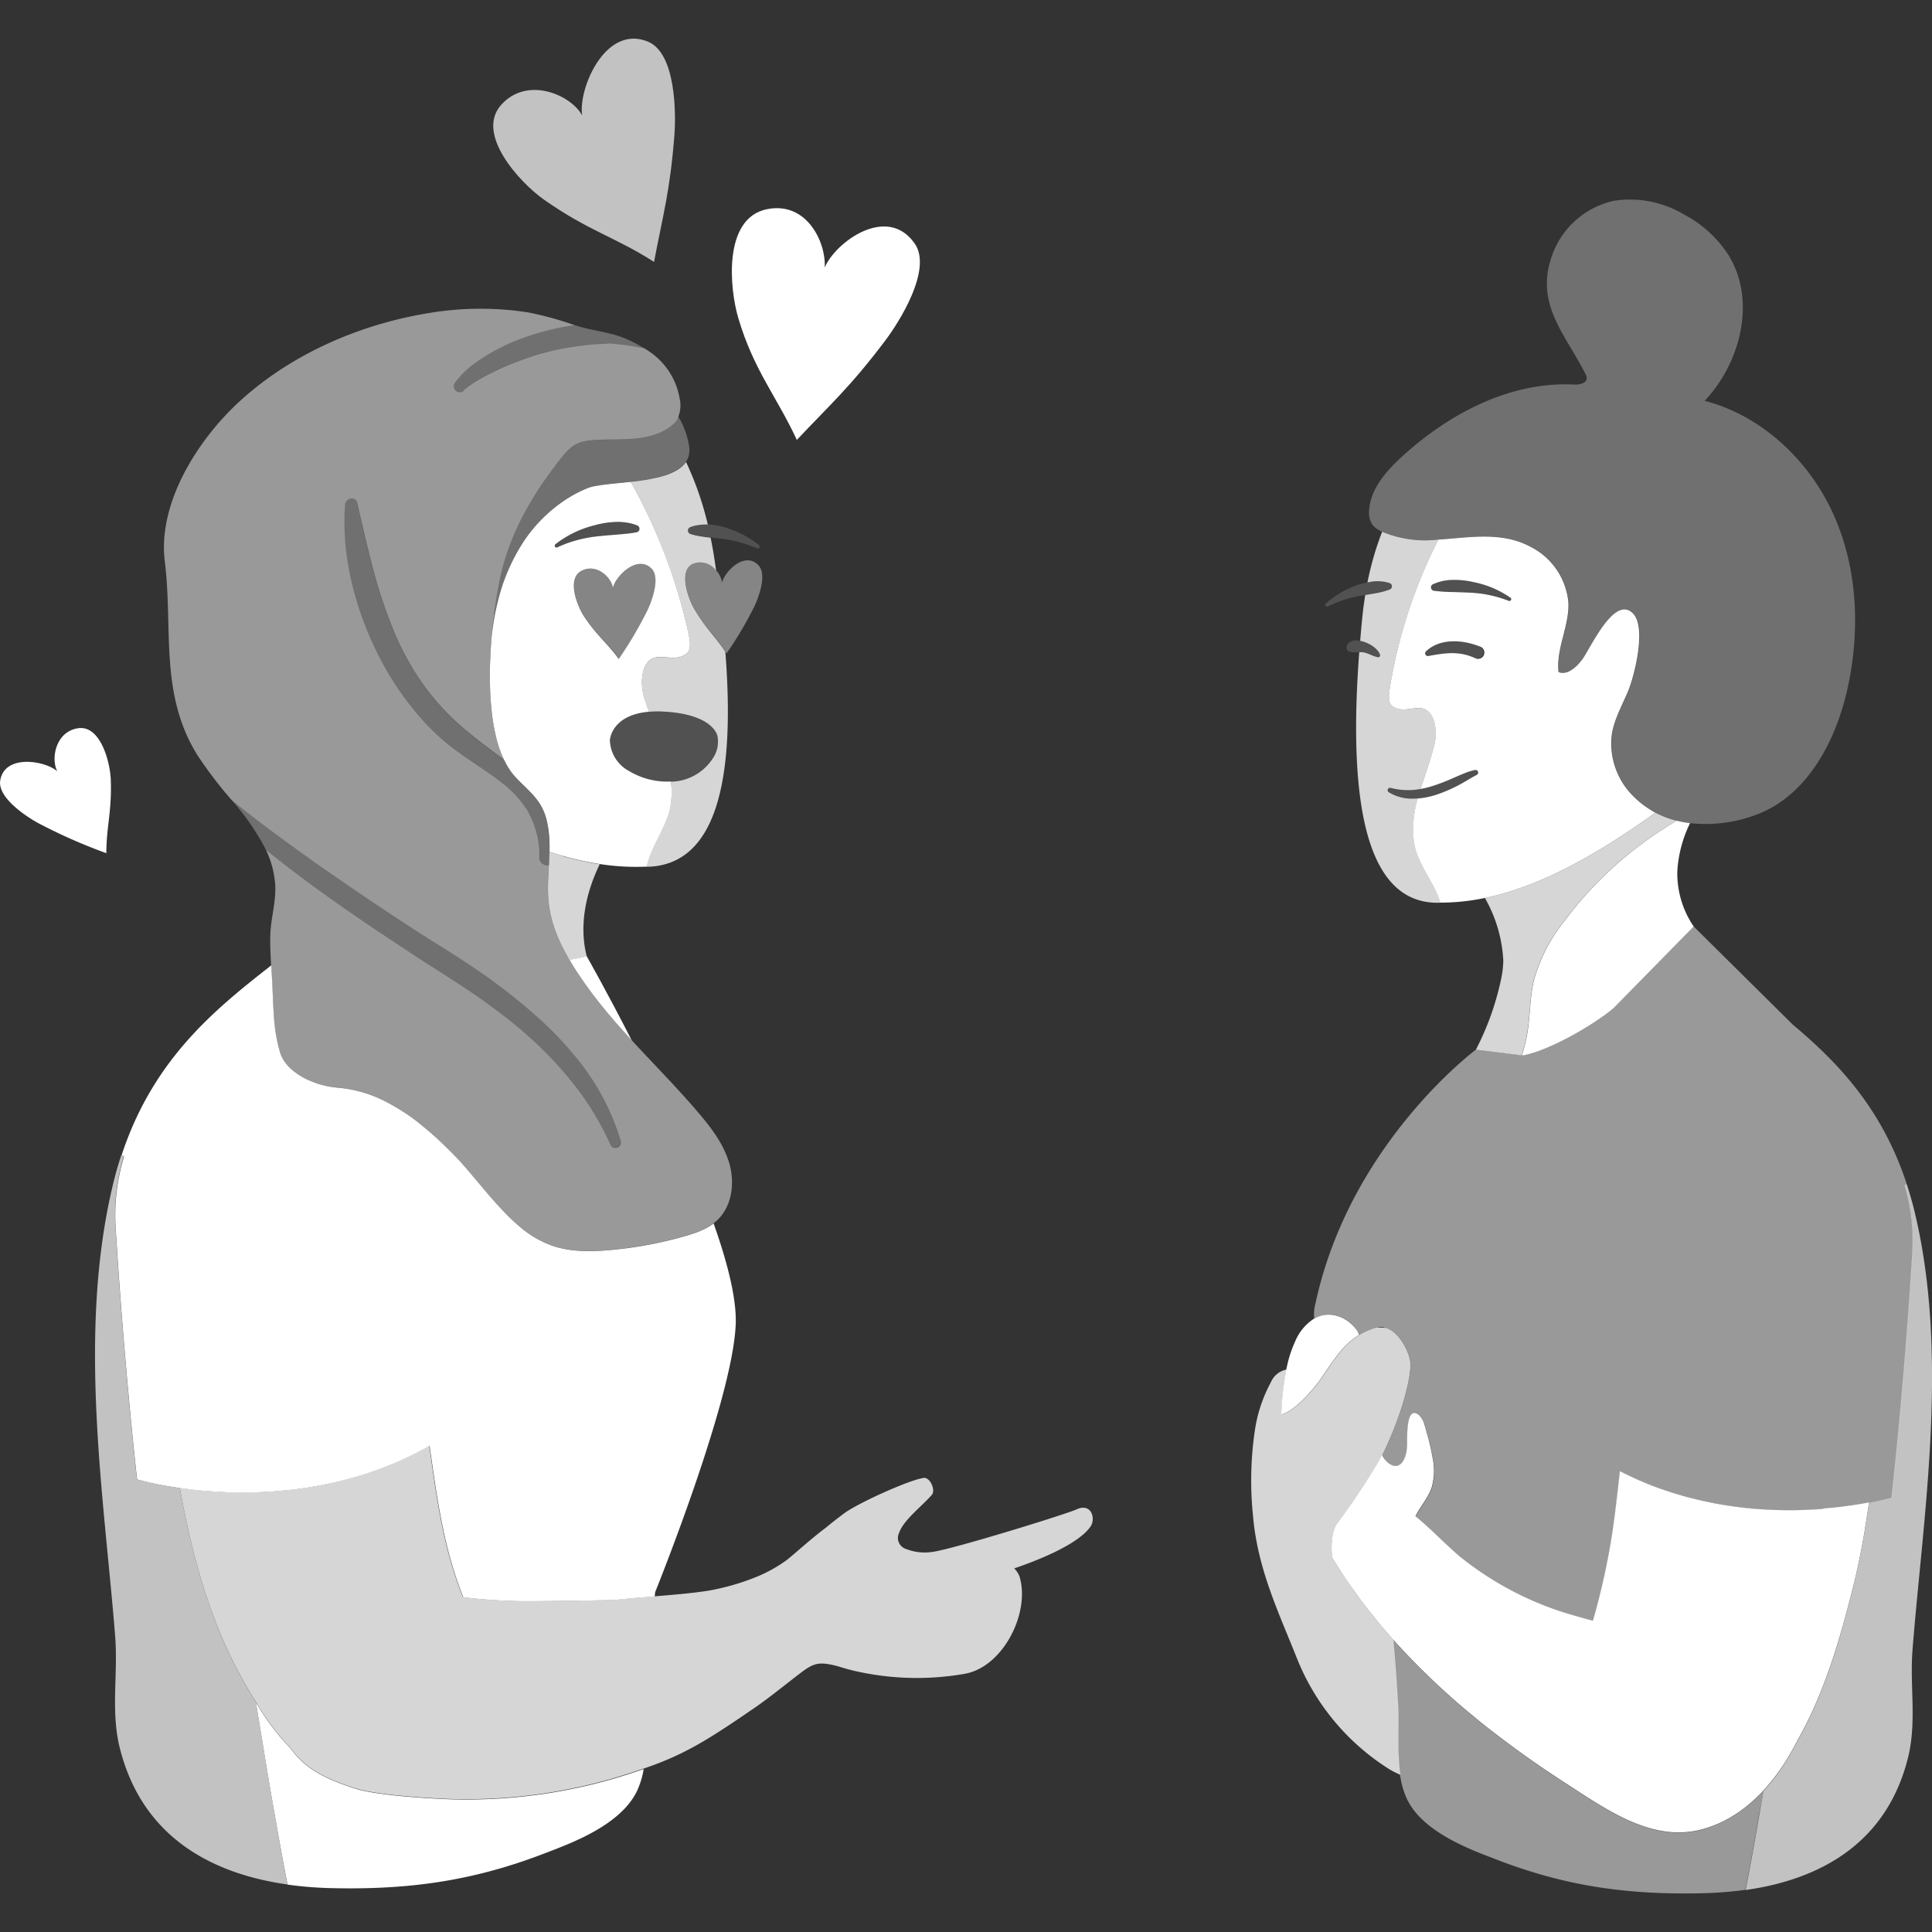 <svg viewBox="0 0 300 300" xmlns="http://www.w3.org/2000/svg"><rect x="0" y="0" width="300" height="300" fill="#333333" stroke="none"/><g fill="#fff"><path d="m 123.73 68.31 c 5.28 -5.6 8.33 -8.25 13.77 -15.48 2.03 -2.69 7.33 -10.96 4.55 -14.99 -4.28 -6.2 -12.37 -.19 -13.99 3.7 .23 -3.89 -2.77 -10.3 -8.95 -9.06 -6.88 1.38 -5.84 12.34 -4.45 16.97 2.4 8.07 5.95 12.12 9.07 18.86 z"/><path d="m 84.51 31.03 c 6.94 4.87 11.03 5.78 17.05 9.64 1.38 -7.28 2.49 -11 3.16 -19.68 .25 -3.23 .27 -12.68 -4.07 -14.51 -6.69 -2.81 -10.94 7.46 -10.24 11.45 -1.83 -3.28 -8.63 -6.16 -12.63 -1.6 -3.96 4.51 2.92 12.03 6.73 14.7 z" opacity=".7"/><path d="m 17.2 121.05 c -.1 -2.72 -1.6 -8.48 -5.07 -7.97 -3.51 .51 -4.26 4.76 -3.23 6.7 -1.73 -1.61 -8.12 -2.8 -8.86 1.38 -.48 2.71 4.16 5.7 5.82 6.61 a 83.21 83.21 0 0 0 10.65 4.71 c .02 -4.18 .87 -6.48 .69 -11.43 z"/><path d="m 42.24 152.27 c .08 1.34 .12 2.77 .19 4.2 .03 .48 .06 .96 .09 1.44 a 24.98 24.98 0 0 0 .96 5.54 5.2 5.2 0 0 0 .62 1.29 6.47 6.47 0 0 0 .92 1.1 10.39 10.39 0 0 0 3.08 1.96 13.66 13.66 0 0 0 4.14 1.07 19.91 19.91 0 0 1 7.79 2.26 c .81 .41 1.6 .87 2.37 1.37 s 1.52 1.03 2.25 1.58 c .67 .51 1.33 1.05 1.97 1.61 1.1 .95 2.15 1.94 3.15 2.94 q .48 .48 .94 .95 c .6 .62 1.2 1.29 1.8 1.99 q .71 .83 1.44 1.7 c .65 .78 1.32 1.58 2 2.37 q .6 .69 1.21 1.37 c .47 .51 .93 1.02 1.42 1.51 .63 .64 1.28 1.25 1.95 1.82 a 15.89 15.89 0 0 0 5.47 3.17 15.4 15.4 0 0 0 2.15 .5 q .54 .09 1.09 .14 c .73 .07 1.47 .1 2.21 .1 s 1.48 -.03 2.22 -.08 c .37 -.02 .74 -.05 1.11 -.09 q 2.93 -.26 5.82 -.8 t 5.72 -1.35 c .36 -.1 .71 -.21 1.07 -.33 l .15 -.05 q .53 -.18 1.04 -.38 l .14 -.06 a 11.26 11.26 0 0 0 1.02 -.49 l .05 -.03 a 8.39 8.39 0 0 0 .99 -.63 7.14 7.14 0 0 0 .59 -.49 c 2.28 -2.15 2.75 -5.72 1.9 -8.74 s -2.81 -5.59 -4.84 -7.97 c -3.69 -4.34 -7.79 -8.38 -11.6 -12.62 l -.04 -.04 q -.56 -.62 -1.1 -1.25 l -.18 -.2 c -.35 -.4 -.69 -.8 -1.03 -1.21 -.07 -.09 -.15 -.17 -.22 -.26 -.32 -.38 -.63 -.77 -.94 -1.16 -.09 -.11 -.19 -.23 -.28 -.34 -.3 -.38 -.6 -.77 -.89 -1.15 -.1 -.12 -.19 -.25 -.28 -.37 -.28 -.38 -.56 -.76 -.83 -1.15 -.1 -.14 -.2 -.27 -.3 -.41 -.29 -.41 -.57 -.83 -.85 -1.25 -.07 -.11 -.15 -.22 -.23 -.34 q -.52 -.81 -1.02 -1.63 c -.26 -.43 -.5 -.87 -.75 -1.32 l -.03 -.06 c -.16 -.3 -.32 -.6 -.48 -.91 -.03 -.05 -.05 -.1 -.08 -.16 q -.21 -.42 -.4 -.84 c -.04 -.09 -.07 -.17 -.11 -.26 -.11 -.25 -.22 -.51 -.33 -.77 -.05 -.12 -.09 -.24 -.14 -.36 -.09 -.23 -.17 -.45 -.25 -.68 -.05 -.16 -.1 -.32 -.15 -.48 -.06 -.2 -.13 -.4 -.19 -.6 s -.1 -.41 -.15 -.61 c -.04 -.16 -.08 -.32 -.12 -.48 q -.11 -.51 -.18 -1.03 a .59 .59 0 0 0 -.02 -.09 20.87 20.87 0 0 1 -.18 -3.1 v -.03 c .01 -1.05 .07 -2.1 .13 -3.16 a 1.53 1.53 0 0 1 -.51 -.05 c -.01 0 -.02 -.01 -.03 -.01 a 1.36 1.36 0 0 1 -.21 -.08 c -.02 -.01 -.04 -.03 -.06 -.04 a 1.38 1.38 0 0 1 -.16 -.1 c -.03 -.03 -.06 -.05 -.09 -.08 a 1.1 1.1 0 0 1 -.1 -.09 1.15 1.15 0 0 1 -.1 -.16 c -.01 -.02 -.03 -.04 -.04 -.06 a 1.32 1.32 0 0 1 -.13 -.58 13.73 13.73 0 0 0 -2 -7.51 16.39 16.39 0 0 0 -3.72 -4 c -2.55 -2.04 -5.61 -3.75 -8.48 -6.06 -.4 -.33 -.8 -.66 -1.19 -1.01 s -.77 -.7 -1.14 -1.07 a 38.9 38.9 0 0 1 -3.15 -3.49 c -.66 -.82 -1.28 -1.65 -1.88 -2.51 q -.45 -.64 -.87 -1.29 -.49 -.75 -.96 -1.53 a 51 51 0 0 1 -3.27 -6.52 49.1 49.1 0 0 1 -2.77 -8.9 39.55 39.55 0 0 1 -.78 -10.95 c .08 -1.02 1.63 -1.37 1.89 -.26 .74 3.16 1.44 6.29 2.24 9.35 a 75.25 75.25 0 0 0 3.68 11.1 43.8 43.8 0 0 0 3.26 6.16 37.72 37.72 0 0 0 2.81 3.84 36.87 36.87 0 0 0 3.44 3.59 c .99 .9 1.97 1.71 2.95 2.48 q 1.13 .89 2.22 1.71 c .23 .17 .46 .35 .69 .52 .52 .39 1.03 .77 1.52 1.16 .01 .02 .02 .03 .03 .05 -.06 -.11 -.11 -.23 -.16 -.34 -.18 -.39 -.35 -.8 -.5 -1.22 -.02 -.05 -.04 -.1 -.06 -.16 -.17 -.47 -.31 -.97 -.45 -1.48 -.04 -.14 -.07 -.28 -.1 -.42 q -.16 -.65 -.29 -1.34 c -.02 -.1 -.04 -.2 -.06 -.3 q -.14 -.81 -.25 -1.66 c -.02 -.16 -.04 -.32 -.06 -.49 q -.08 -.68 -.13 -1.37 c -.01 -.15 -.03 -.31 -.04 -.46 q -.06 -.86 -.09 -1.73 c -.01 -.19 -.01 -.37 -.02 -.56 q -.02 -.66 -.02 -1.32 v -.6 q .01 -.85 .03 -1.7 c .01 -.21 .02 -.42 .03 -.63 q .03 -.6 .06 -1.19 c .01 -.24 .03 -.48 .04 -.72 .04 -.52 .07 -1.04 .12 -1.56 .02 -.21 .04 -.42 .06 -.63 q .05 -.57 .12 -1.13 c .02 -.21 .05 -.43 .07 -.64 .06 -.5 .12 -.98 .18 -1.46 .02 -.18 .05 -.35 .07 -.52 q .09 -.6 .18 -1.18 c .02 -.12 .04 -.25 .06 -.37 .08 -.48 .16 -.94 .24 -1.39 .02 -.12 .04 -.23 .06 -.34 .09 -.46 .17 -.9 .26 -1.31 q .28 -1.3 .64 -2.55 a 38.85 38.85 0 0 1 2.87 -7.09 53.21 53.21 0 0 1 4.05 -6.5 q .76 -1.05 1.56 -2.09 c .25 -.33 .49 -.62 .71 -.89 s .44 -.5 .65 -.72 a 6.4 6.4 0 0 1 .63 -.56 c 1.05 -.81 2.21 -1.06 4.39 -1.14 .43 -.02 .87 -.03 1.31 -.03 3.07 -.04 6.25 .04 8.98 -1.56 .1 -.06 .2 -.13 .3 -.19 a 5.5 5.5 0 0 0 .55 -.41 c .03 -.03 .07 -.05 .1 -.08 a 3.86 3.86 0 0 0 .41 -.41 3.3 3.3 0 0 0 .34 -.47 4.91 4.91 0 0 0 .38 -3.35 11.01 11.01 0 0 0 -3.53 -6.3 12.73 12.73 0 0 0 -1.42 -1.08 24.41 24.41 0 0 0 -2.65 -1.49 c .73 .36 1.45 .76 2.15 1.18 l -1.72 -.3 c -.57 -.1 -1.14 -.18 -1.71 -.25 -.67 -.08 -1.3 -.17 -1.91 -.18 a 5.25 5.25 0 0 0 -.59 .02 c -.88 .04 -1.75 .07 -2.62 .18 a 45.22 45.22 0 0 0 -5.2 .81 37.09 37.09 0 0 0 -5.06 1.48 39.21 39.21 0 0 0 -4.85 2.05 c -.78 .38 -1.56 .8 -2.3 1.24 a 16.8 16.8 0 0 0 -2.05 1.44 l -.06 .1 a .94 .94 0 0 1 -1.15 .04 .92 .92 0 0 1 -.25 -.27 .94 .94 0 0 1 .04 -1.04 13.74 13.74 0 0 1 3.21 -3.1 c .39 -.28 .79 -.55 1.19 -.82 a 32.04 32.04 0 0 1 5.1 -2.62 42.67 42.67 0 0 1 6.76 -2 q 1.16 -.23 2.32 -.39 a 52.8 52.8 0 0 0 -7.15 -1.97 48.43 48.43 0 0 0 -16.23 .22 c -10.47 1.82 -20.9 6.44 -28.75 13.69 -6.49 5.99 -12.62 15.77 -11.5 24.74 1.3 10.47 -.88 20.48 5.05 30.07 a 65.57 65.57 0 0 0 5.33 6.99 c 4.04 3.32 8.32 6.4 12.59 9.46 5.9 4.14 11.88 8.19 17.97 12.07 2.29 1.41 4.6 2.87 6.88 4.41 a 88.95 88.95 0 0 1 10.89 8.53 52.68 52.68 0 0 1 4.79 5.07 37.12 37.12 0 0 1 7.3 13.44 .85 .85 0 0 1 -1.59 .56 44.21 44.21 0 0 0 -5.41 -9.04 56.42 56.42 0 0 0 -7.22 -7.73 c -1.69 -1.52 -3.48 -2.95 -5.31 -4.31 -1.02 -.76 -2.05 -1.51 -3.1 -2.23 -2.04 -1.4 -4.16 -2.74 -6.28 -4.1 -.93 -.59 -1.86 -1.18 -2.78 -1.79 q -2.28 -1.5 -4.55 -3 c -4.54 -3.02 -9.04 -6.11 -13.41 -9.39 q -2.76 -2.07 -5.46 -4.24 a 14.73 14.73 0 0 1 1.45 5.39 c .17 2.63 -.66 5.17 -.75 7.73 -.06 1.59 .03 3.22 .12 4.84 .04 .79 .09 1.58 .14 2.37 z" opacity=".5"/><g fill-rule="evenodd"><path d="m 41.27 131.93 q 2.7 2.17 5.46 4.24 c 4.37 3.28 8.87 6.37 13.41 9.39 q 2.27 1.51 4.55 3 c .93 .61 1.86 1.2 2.78 1.79 2.12 1.36 4.24 2.7 6.28 4.1 1.05 .72 2.08 1.47 3.1 2.23 1.83 1.37 3.62 2.79 5.31 4.31 a 56.42 56.42 0 0 1 7.21 7.71 44.21 44.21 0 0 1 5.41 9.04 .85 .85 0 0 0 1.59 -.56 37.12 37.12 0 0 0 -7.3 -13.44 52.68 52.68 0 0 0 -4.79 -5.07 88.96 88.96 0 0 0 -10.88 -8.51 c -2.28 -1.54 -4.59 -3 -6.88 -4.41 -6.09 -3.88 -12.07 -7.93 -17.97 -12.07 -4.27 -3.06 -8.55 -6.14 -12.59 -9.46 a 38.09 38.09 0 0 1 5.32 7.71 z" opacity=".3"/><path d="m 85.26 133.81 c .03 -.51 .05 -1.03 .06 -1.54 q .02 -.65 0 -1.29 v -.11 c -.01 -.43 -.03 -.86 -.07 -1.28 a 1.18 1.18 0 0 0 -.02 -.13 c -.04 -.36 -.08 -.71 -.14 -1.07 -.02 -.1 -.04 -.21 -.06 -.31 -.08 -.4 -.17 -.8 -.28 -1.2 a 8.66 8.66 0 0 0 -.31 -.87 c -.03 -.07 -.06 -.14 -.09 -.2 a 7.85 7.85 0 0 0 -.38 -.75 c -.01 -.01 -.02 -.03 -.02 -.04 -.13 -.23 -.27 -.44 -.42 -.64 -.04 -.06 -.09 -.12 -.13 -.18 -.15 -.2 -.3 -.4 -.47 -.58 -.03 -.04 -.07 -.07 -.1 -.11 -.14 -.15 -.27 -.3 -.41 -.45 -.07 -.08 -.14 -.15 -.22 -.22 -.09 -.1 -.19 -.19 -.28 -.28 a 19.77 19.77 0 0 1 -2.97 -3.29 11.81 11.81 0 0 1 -.67 -1.2 c -.01 -.02 -.02 -.03 -.03 -.05 q -.75 -.57 -1.52 -1.16 c -.23 -.17 -.46 -.35 -.69 -.52 q -1.09 -.82 -2.22 -1.71 c -.98 -.77 -1.96 -1.58 -2.95 -2.48 a 36.87 36.87 0 0 1 -3.44 -3.59 37.72 37.72 0 0 1 -2.81 -3.85 43.9 43.9 0 0 1 -3.26 -6.17 75.25 75.25 0 0 1 -3.68 -11.1 c -.8 -3.06 -1.5 -6.19 -2.24 -9.35 -.26 -1.12 -1.81 -.77 -1.89 .26 a 39.55 39.55 0 0 0 .78 10.95 49.1 49.1 0 0 0 2.77 8.9 51 51 0 0 0 3.32 6.58 q .47 .78 .96 1.53 .42 .65 .87 1.29 c .6 .86 1.22 1.69 1.88 2.51 a 38.9 38.9 0 0 0 3.15 3.49 q .56 .55 1.14 1.07 c .39 .35 .78 .68 1.19 1.01 2.87 2.31 5.93 4.02 8.48 6.06 a 16.39 16.39 0 0 1 3.72 4 13.74 13.74 0 0 1 2 7.51 1.32 1.32 0 0 0 .13 .58 c .01 .02 .03 .04 .04 .06 a 1.15 1.15 0 0 0 .1 .16 1.1 1.1 0 0 0 .1 .09 c .03 .03 .06 .06 .09 .08 a 1.38 1.38 0 0 0 .16 .1 c .02 .01 .04 .03 .06 .04 a 1.36 1.36 0 0 0 .21 .08 c .01 0 .02 .01 .03 .01 a 1.53 1.53 0 0 0 .51 .05 c 0 -.25 .01 -.47 .02 -.69 z" opacity=".3"/><path d="m 75.03 55.49 c -.4 .27 -.8 .54 -1.19 .82 a 13.76 13.76 0 0 0 -3.21 3.1 .94 .94 0 0 0 -.04 1.04 .92 .92 0 0 0 .25 .27 .94 .94 0 0 0 1.16 -.03 l .08 -.07 a 16.8 16.8 0 0 1 2.05 -1.44 c .74 -.45 1.52 -.86 2.3 -1.24 a 39.19 39.19 0 0 1 4.85 -2.05 37.13 37.13 0 0 1 5.06 -1.48 45.22 45.22 0 0 1 5.2 -.81 c .87 -.11 1.75 -.14 2.62 -.18 a 5.25 5.25 0 0 1 .59 -.02 c .6 .01 1.24 .1 1.91 .18 .57 .07 1.14 .16 1.71 .25 s 1.14 .19 1.72 .3 q -1.05 -.64 -2.15 -1.19 h -.01 c -2.75 -1.36 -5.51 -1.47 -8.3 -2.33 l -.41 -.13 q -1.17 .16 -2.32 .39 a 42.67 42.67 0 0 0 -6.76 2 31.98 31.98 0 0 0 -5.11 2.62 z" opacity=".3"/></g><path d="m 87.28 132.87 q -.98 -.28 -1.96 -.6 c -.02 .74 -.05 1.47 -.09 2.21 h -.01 c -.06 1.05 -.12 2.11 -.13 3.16 v .03 a 20.86 20.86 0 0 0 .18 3.1 c 0 .03 .01 .06 .02 .09 q .08 .52 .18 1.03 c .04 .16 .08 .32 .12 .48 .05 .2 .1 .41 .15 .61 s .12 .4 .19 .6 c .05 .16 .1 .32 .15 .48 .08 .23 .17 .46 .25 .68 .05 .12 .09 .24 .14 .36 .1 .26 .21 .51 .33 .77 .04 .09 .07 .17 .11 .26 q .19 .42 .4 .84 c .03 .05 .05 .11 .08 .16 q .23 .46 .48 .91 l .03 .06 q .26 .48 .54 .96 c 1.67 -.29 2.67 -.54 2.67 -.54 l .01 .03 c -1.4 -5.44 .25 -10.73 2 -14.35 a 45.71 45.71 0 0 1 -5.68 -1.25 z" opacity=".8"/><path d="m 104.29 123.37 a 13.46 13.46 0 0 0 -.1 -2.02 11.48 11.48 0 0 1 -6.46 -1.6 5.59 5.59 0 0 1 -3.02 -4.85 s .21 -3.88 6.07 -4.38 c -.2 -.55 -.4 -1.11 -.57 -1.67 a 8.01 8.01 0 0 1 -.34 -4.59 c 1.24 -4.13 4.54 -.86 6.8 -2.82 .75 -.65 .42 -2.2 .25 -3.02 a 84.51 84.51 0 0 0 -8.98 -23.6 c -.33 .04 -.66 .07 -.98 .11 l -.13 .01 -1.11 .11 -.58 .06 -.29 .03 c -.27 .03 -.54 .06 -.8 .09 l -.07 .01 c -.23 .03 -.46 .06 -.67 .09 l -.19 .03 c -.23 .04 -.46 .07 -.67 .11 h -.03 c -.2 .04 -.38 .08 -.56 .13 l -.14 .04 a 4.58 4.58 0 0 0 -.48 .16 19.88 19.88 0 0 0 -2.92 1.48 22.92 22.92 0 0 0 -7 6.8 29.53 29.53 0 0 0 -3.91 8.9 39.03 39.03 0 0 0 -.8 3.85 q -.15 .97 -.26 1.95 v .02 c -.05 .51 -.08 1.03 -.12 1.56 -.02 .24 -.03 .48 -.04 .72 -.02 .4 -.04 .79 -.06 1.19 -.01 .21 -.02 .42 -.03 .63 q -.03 .85 -.03 1.7 v .6 q 0 .66 .02 1.32 c 0 .19 .01 .37 .02 .56 .02 .58 .05 1.16 .09 1.73 .01 .16 .03 .31 .04 .46 q .06 .69 .13 1.37 c .02 .16 .04 .33 .06 .49 .07 .56 .16 1.12 .25 1.66 .02 .1 .04 .2 .06 .3 q .13 .69 .29 1.34 c .03 .14 .07 .28 .1 .42 .14 .51 .28 1.01 .45 1.48 .02 .05 .04 .1 .06 .16 .15 .42 .32 .83 .5 1.22 .05 .12 .11 .23 .16 .34 a 11.75 11.75 0 0 0 .67 1.21 c .01 .02 .03 .04 .04 .06 a 10.96 10.96 0 0 0 .69 .94 c .25 .3 .52 .59 .78 .87 .48 .5 .97 .96 1.45 1.43 .1 .09 .19 .19 .28 .28 l .22 .22 c .14 .15 .28 .3 .41 .45 .03 .04 .07 .07 .1 .11 .16 .19 .32 .38 .47 .58 .04 .06 .09 .12 .13 .18 .14 .2 .29 .42 .42 .64 l .02 .04 a 7.85 7.85 0 0 1 .38 .75 c .03 .07 .06 .14 .09 .2 a 8.19 8.19 0 0 1 .31 .87 c .12 .4 .21 .8 .28 1.2 .02 .1 .04 .21 .06 .31 .06 .35 .11 .71 .14 1.07 0 .04 .01 .09 .02 .13 .04 .43 .06 .86 .07 1.28 v .11 q .02 .64 0 1.29 .98 .32 1.96 .6 c .06 .02 .11 .03 .17 .05 a 45.89 45.89 0 0 0 5.68 1.25 36.67 36.67 0 0 0 7.27 .4 c .68 -3 2.83 -5.77 3.59 -8.85 a 11.27 11.27 0 0 0 .29 -2.35 z m -17.7 -38.39 h -.01 a .29 .29 0 0 1 -.31 -.49 16.2 16.2 0 0 1 6.01 -2.91 13.66 13.66 0 0 1 3.33 -.53 8.77 8.77 0 0 1 2.53 .27 6.03 6.03 0 0 1 .82 .28 .56 .56 0 0 1 .21 .16 .53 .53 0 0 1 .12 .24 .55 .55 0 0 1 -.44 .65 h -.01 c -.54 .11 -1.06 .18 -1.58 .23 s -1.03 .1 -1.55 .14 c -1.03 .08 -2.06 .17 -3.1 .28 q -.78 .09 -1.55 .24 a 19.87 19.87 0 0 0 -3.03 .83 q -.74 .28 -1.47 .61 z m 3.71 3.66 c 2.36 -1.22 4.66 1.04 4.88 2.66 .35 -1.73 3.71 -5.24 5.98 -3.02 1.47 1.44 -.04 5.28 -.66 6.55 a 62.15 62.15 0 0 1 -4.42 7.5 c -1.83 -2.53 -3.35 -3.55 -5.4 -6.64 -1.1 -1.69 -2.7 -5.85 -.38 -7.05 z"/><path d="m 105.94 72.41 l -.02 .02 a 5.06 5.06 0 0 1 -.77 .56 l -.05 .03 a 7.89 7.89 0 0 1 -.91 .46 l -.07 .03 c -.32 .14 -.67 .26 -1.02 .37 l -.1 .02 c -.36 .11 -.73 .21 -1.11 .29 l -.1 .02 q -.58 .13 -1.18 .24 l -.1 .02 c -.41 .07 -.82 .13 -1.23 .19 l -.08 .01 c -.42 .06 -.85 .11 -1.27 .16 a 84.51 84.51 0 0 1 8.98 23.6 c .18 .81 .5 2.37 -.25 3.02 -2.26 1.96 -5.56 -1.31 -6.8 2.82 a 8.01 8.01 0 0 0 .34 4.59 c .17 .56 .37 1.12 .57 1.67 a 15.97 15.97 0 0 1 2.14 -.04 c 7.97 .38 8.5 3.81 8.5 3.81 a 4.53 4.53 0 0 1 -.48 3.05 7.89 7.89 0 0 1 -6.39 4.01 c -.12 .01 -.24 .01 -.36 .01 a 13.46 13.46 0 0 1 .1 2.02 11.32 11.32 0 0 1 -.32 2.35 c -.76 3.08 -2.9 5.85 -3.59 8.85 .23 -.01 .47 -.01 .7 -.02 10.83 -.74 12.99 -15.17 11.56 -33.37 -1.61 -2.41 -2.99 -3.56 -4.8 -6.62 -1.03 -1.74 -2.48 -5.95 -.28 -7.01 a 3.03 3.03 0 0 1 3.65 1.03 q -.14 -1.01 -.3 -2.02 c -.16 -1.06 -.35 -2.09 -.56 -3.09 l -.52 -.06 c -.22 -.03 -.43 -.05 -.65 -.09 a 13.28 13.28 0 0 1 -1.31 -.24 c -.22 -.06 -.45 -.12 -.67 -.19 h .01 a .57 .57 0 0 1 -.34 -.32 .58 .58 0 0 1 -.04 -.22 .56 .56 0 0 1 .35 -.51 5.34 5.34 0 0 1 .68 -.22 c .15 -.04 .29 -.06 .44 -.08 .08 -.01 .16 -.03 .25 -.05 .2 -.03 .4 -.04 .6 -.05 l .09 -.01 c .23 -.01 .46 0 .68 .01 a 49.21 49.21 0 0 0 -3.38 -9.72 3.63 3.63 0 0 1 -.59 .67 z" opacity=".8"/><path d="m 92.63 83.32 c 1.04 -.11 2.07 -.2 3.1 -.28 .52 -.04 1.03 -.08 1.55 -.14 s 1.04 -.13 1.58 -.23 h .01 a .55 .55 0 0 0 .44 -.65 .53 .53 0 0 0 -.12 -.24 .56 .56 0 0 0 -.21 -.16 6.03 6.03 0 0 0 -.82 -.28 8.77 8.77 0 0 0 -2.53 -.27 13.66 13.66 0 0 0 -3.33 .53 16.2 16.2 0 0 0 -6.02 2.9 .29 .29 0 0 0 .31 .49 h .01 q .72 -.34 1.46 -.6 a 19.87 19.87 0 0 1 3.03 -.83 q .76 -.15 1.54 -.24 z" opacity=".15"/><path d="m 109.15 81.43 c -.2 .01 -.4 .02 -.6 .05 -.08 .01 -.16 .03 -.25 .05 -.15 .03 -.3 .05 -.44 .08 a 5.5 5.5 0 0 0 -.68 .22 .56 .56 0 0 0 -.35 .51 .58 .58 0 0 0 .04 .22 .57 .57 0 0 0 .34 .32 h .01 c .23 .07 .45 .14 .67 .19 a 13.28 13.28 0 0 0 1.31 .24 c .22 .03 .43 .06 .65 .09 l 2.6 .3 a 19.73 19.73 0 0 1 5.11 1.45 .29 .29 0 0 0 .38 -.15 .3 .3 0 0 0 -.08 -.34 14.86 14.86 0 0 0 -5.01 -2.67 10.96 10.96 0 0 0 -2.82 -.56 h -.11 c -.23 -.01 -.45 -.01 -.68 -.01 z" opacity=".15"/><path d="m 39.67 264.19 c -6.53 -10.26 -9.64 -21.54 -11.75 -33.13 -1.4 -.2 -2.61 -.42 -3.6 -.62 l -.08 -.02 c -.51 -.1 -.95 -.2 -1.34 -.29 l -.11 -.03 -.47 -.1 -.05 -.01 -.37 -.09 -.11 -.03 -.26 -.07 -.18 -.05 -.04 -.01 -.04 -.01 s -1.97 -17.14 -3.32 -38.89 a 31.42 31.42 0 0 1 1.27 -11.29 c -.13 -.05 -.26 -.11 -.39 -.16 -.49 1.48 -.93 3.03 -1.32 4.66 -5.52 23.19 -1.32 48.59 .37 70 .47 5.88 -.71 11.63 .72 17.37 3.35 13.4 13.67 19.45 26.03 21.2 -1.83 -9.45 -3.35 -18.92 -4.9 -28.32 -.02 -.04 -.04 -.07 -.06 -.11 z" opacity=".7"/><path d="m 70.6 279.41 c -2.04 -.03 -11.75 -.49 -15.45 -1.68 -4.15 -1.34 -7.69 -2.87 -10.08 -6.32 q -.7 -.71 -1.39 -1.5 a 36.06 36.06 0 0 1 -3.94 -5.59 v .03 q .64 3.89 1.28 7.79 c .13 .81 .27 1.62 .4 2.42 q .36 2.16 .73 4.33 c .22 1.31 .46 2.62 .69 3.93 .17 .98 .34 1.95 .52 2.93 q .62 3.45 1.29 6.89 a 58.48 58.48 0 0 0 6.87 .55 c 11.99 .27 21.9 -1.11 32.99 -5.38 3.87 -1.49 11.82 -4.29 14.41 -9.72 a 13.19 13.19 0 0 0 1.03 -3.39 c -.29 .1 -.59 .2 -.89 .3 a 81.88 81.88 0 0 1 -28.46 4.41 z"/><path d="m 167.19 234.37 c -1.65 .76 -19.21 6.18 -22.35 6.6 a 7.88 7.88 0 0 1 -4.08 -.42 1.8 1.8 0 0 1 -1.27 -2.21 1.87 1.87 0 0 1 .14 -.37 c .72 -1.97 3.36 -3.93 5.05 -5.83 .66 -.74 -.27 -2.79 -1.25 -2.65 -2.35 .34 -10.38 4 -12.39 5.53 -.99 .75 -1.92 1.45 -2.76 2.17 -2.38 1.76 -5.4 4.55 -6.29 5.18 a 22.77 22.77 0 0 1 -4.53 2.49 37 37 0 0 1 -7.46 2.14 c -2.53 .4 -5.48 .64 -8.39 .88 h -.03 c -.78 .06 -1.55 .13 -2.31 .19 l -.53 .04 c -.43 .04 -.84 .07 -1.26 .11 l -.52 .05 c -.56 .05 -1.12 .11 -1.65 .17 0 0 -12.19 .22 -14.71 .17 -2.93 -.05 -5.83 -.27 -8.71 -.59 -3.16 -7.94 -4.09 -15.61 -5.24 -23.53 -.82 .46 -1.64 .89 -2.46 1.3 -.2 .1 -.4 .2 -.59 .29 -.81 .39 -1.63 .77 -2.44 1.11 -.06 .02 -.11 .04 -.17 .07 -.77 .32 -1.55 .62 -2.32 .9 -.19 .07 -.39 .14 -.58 .21 q -1.21 .43 -2.42 .8 l -.29 .08 c -.73 .22 -1.46 .42 -2.18 .6 -.19 .05 -.38 .1 -.56 .14 -.79 .19 -1.57 .37 -2.34 .52 -.13 .03 -.26 .05 -.39 .08 q -1.01 .2 -2.01 .35 l -.56 .09 q -1.11 .17 -2.21 .29 c -.17 .02 -.34 .04 -.51 .05 q -.9 .09 -1.78 .16 c -.2 .02 -.39 .03 -.59 .05 q -1.02 .07 -2 .11 c -.21 .01 -.42 .01 -.64 .02 -.24 .01 -.49 .02 -.73 .02 h -.61 c -.32 0 -.64 .01 -.95 0 h -.3 c -.28 0 -.54 -.01 -.81 -.02 -.3 -.01 -.6 -.01 -.89 -.02 h -.05 q -.83 -.03 -1.62 -.08 c -.29 -.02 -.56 -.04 -.84 -.06 -.31 -.02 -.61 -.04 -.9 -.07 s -.56 -.05 -.84 -.07 c -.3 -.03 -.58 -.06 -.87 -.09 q -.61 -.07 -1.18 -.14 c -.28 -.04 -.56 -.07 -.83 -.11 l -.27 -.04 c 2.11 11.6 5.22 22.87 11.75 33.13 .02 .04 .05 .07 .07 .11 a 36.11 36.11 0 0 0 3.94 5.59 q .69 .8 1.39 1.5 c 2.39 3.45 5.93 4.99 10.08 6.32 3.7 1.19 13.42 1.65 15.45 1.68 a 81.88 81.88 0 0 0 28.46 -4.44 c .31 -.1 .6 -.2 .89 -.3 6.47 -2.19 10.2 -4.62 17.18 -9.4 2.19 -1.5 4.66 -3.51 6.77 -5.13 2.37 -1.82 3.06 -2.19 6.26 -1.34 .64 .2 1.29 .4 1.95 .56 l .1 .03 a 43.1 43.1 0 0 0 17.52 .58 c 6.06 -1.01 10.32 -9.59 8.56 -15.18 a 3.76 3.76 0 0 0 -.8 -1.2 c 4.97 -1.7 10.08 -4.02 11.81 -6.45 .9 -1.21 .21 -3.78 -2.11 -2.72 z" opacity=".8"/><path d="m 17.97 190.84 c 1.35 21.75 3.32 38.89 3.32 38.89 l .04 .01 .04 .01 .18 .05 .26 .07 .11 .03 c .11 .03 .23 .06 .37 .09 l .05 .01 .47 .11 .11 .03 c .38 .09 .83 .19 1.34 .29 l .08 .02 c 1.05 .21 2.36 .44 3.87 .65 .27 .04 .55 .07 .83 .11 q .57 .07 1.18 .14 c .29 .03 .57 .06 .87 .09 .27 .03 .56 .05 .84 .07 s .6 .05 .9 .07 c .28 .02 .56 .04 .84 .06 q .81 .05 1.67 .08 c .29 .01 .59 .01 .89 .02 .37 .01 .75 .02 1.13 .02 h .95 c .44 0 .89 -.01 1.34 -.03 .21 -.01 .42 -.01 .64 -.02 q .99 -.04 2.01 -.11 c .19 -.01 .39 -.03 .59 -.05 q .88 -.07 1.78 -.16 c .17 -.02 .34 -.03 .51 -.05 q 1.09 -.13 2.21 -.29 c .19 -.03 .38 -.06 .56 -.09 q 1 -.16 2.01 -.35 c .13 -.03 .26 -.05 .39 -.08 .77 -.16 1.56 -.33 2.34 -.52 .19 -.05 .38 -.1 .56 -.14 .72 -.18 1.45 -.38 2.18 -.6 .1 -.03 .19 -.05 .29 -.08 .8 -.24 1.61 -.51 2.42 -.8 .19 -.07 .39 -.14 .58 -.21 .77 -.28 1.55 -.58 2.32 -.9 .06 -.02 .11 -.04 .17 -.07 .81 -.34 1.63 -.72 2.44 -1.11 .2 -.1 .4 -.19 .59 -.29 .82 -.41 1.64 -.84 2.46 -1.3 1.15 7.92 2.09 15.59 5.24 23.53 2.88 .32 5.78 .54 8.71 .59 2.52 .05 14.71 -.17 14.71 -.17 .53 -.06 1.08 -.11 1.65 -.17 l .52 -.05 c .41 -.04 .83 -.08 1.26 -.11 l .53 -.04 q 1.14 -.1 2.31 -.19 h .03 c .03 -.22 .05 -.44 .07 -.67 0 0 12.07 -29.84 12.51 -41.62 .15 -3.9 -1.25 -9.47 -3.43 -15.63 a 8.52 8.52 0 0 1 -.99 .63 l -.05 .03 a 11.26 11.26 0 0 1 -1.02 .49 l -.14 .06 q -.51 .21 -1.04 .38 l -.15 .05 c -.36 .12 -.71 .23 -1.07 .33 q -2.83 .81 -5.72 1.35 t -5.82 .8 c -.37 .03 -.74 .06 -1.11 .09 -.74 .05 -1.48 .08 -2.22 .08 s -1.48 -.03 -2.21 -.1 q -.55 -.05 -1.09 -.14 a 15.4 15.4 0 0 1 -2.15 -.5 15.89 15.89 0 0 1 -5.48 -3.18 c -.67 -.57 -1.32 -1.18 -1.95 -1.82 -.48 -.49 -.95 -1 -1.42 -1.51 q -.61 -.68 -1.21 -1.37 c -.68 -.79 -1.34 -1.58 -2 -2.37 q -.73 -.87 -1.44 -1.7 c -.6 -.7 -1.2 -1.37 -1.8 -1.99 q -.46 -.48 -.94 -.95 c -1 -1 -2.05 -1.99 -3.15 -2.94 -.64 -.55 -1.3 -1.09 -1.97 -1.61 -.73 -.56 -1.48 -1.09 -2.25 -1.58 s -1.56 -.95 -2.37 -1.37 a 19.91 19.91 0 0 0 -7.79 -2.26 13.65 13.65 0 0 1 -4.14 -1.07 10.39 10.39 0 0 1 -3.08 -1.96 6.43 6.43 0 0 1 -.92 -1.1 5.2 5.2 0 0 1 -.62 -1.29 24.98 24.98 0 0 1 -.96 -5.54 c -.04 -.48 -.07 -.96 -.09 -1.44 -.08 -1.43 -.12 -2.86 -.19 -4.2 -.05 -.78 -.1 -1.58 -.14 -2.38 -8.66 6.78 -18.33 14.52 -23.24 29.49 .13 .05 .26 .11 .39 .16 a 31.42 31.42 0 0 0 -1.3 11.29 z"/><path d="m 88.64 149.39 q .49 .83 1.02 1.63 c .07 .11 .15 .22 .23 .34 .28 .42 .56 .84 .85 1.25 .1 .14 .2 .27 .3 .41 .27 .38 .55 .77 .83 1.15 .09 .12 .19 .25 .28 .37 .29 .39 .59 .77 .89 1.15 .09 .11 .19 .23 .28 .34 .31 .39 .62 .77 .94 1.16 .07 .09 .15 .17 .22 .26 .34 .4 .68 .81 1.03 1.21 l .18 .2 q .55 .63 1.1 1.25 l .04 .04 q .63 .7 1.26 1.39 c -3.9 -7.64 -6.98 -13.05 -6.98 -13.05 s -1.01 .25 -2.67 .54 c .07 .12 .13 .24 .2 .36 z"/><path d="m 91.03 153.03 c -.1 -.14 -.2 -.27 -.3 -.41 .1 .13 .2 .27 .3 .41 z"/><path d="m 104.39 66.03 c -.03 .03 -.07 .05 -.1 .08 a 5.5 5.5 0 0 1 -.55 .41 c -.1 .07 -.2 .13 -.3 .19 -2.73 1.6 -5.91 1.52 -8.98 1.56 -.44 .01 -.88 .02 -1.31 .03 -2.18 .08 -3.34 .33 -4.39 1.14 a 6.4 6.4 0 0 0 -.63 .56 c -.21 .21 -.42 .45 -.65 .72 s -.46 .56 -.71 .89 q -.8 1.04 -1.56 2.09 a 53.21 53.21 0 0 0 -4.05 6.5 38.85 38.85 0 0 0 -2.87 7.09 q -.36 1.25 -.64 2.55 c -.09 .41 -.17 .85 -.26 1.31 -.02 .11 -.04 .23 -.06 .34 q -.12 .67 -.24 1.39 c -.02 .12 -.04 .24 -.06 .37 -.06 .38 -.12 .78 -.18 1.18 -.02 .17 -.05 .35 -.07 .52 -.07 .48 -.13 .96 -.18 1.46 -.03 .21 -.05 .43 -.07 .64 q -.06 .56 -.12 1.13 c -.02 .2 -.04 .39 -.06 .59 q .11 -.98 .26 -1.95 a 39.03 39.03 0 0 1 .8 -3.85 29.53 29.53 0 0 1 3.91 -8.9 22.92 22.92 0 0 1 7 -6.8 19.88 19.88 0 0 1 2.92 -1.48 4.58 4.58 0 0 1 .48 -.16 l .14 -.04 c .17 -.05 .36 -.09 .56 -.13 h .02 c .21 -.04 .43 -.08 .67 -.11 l .19 -.03 c .22 -.03 .44 -.06 .67 -.09 l .07 -.01 c .26 -.03 .53 -.06 .8 -.09 l .29 -.03 .58 -.06 1.11 -.11 .13 -.01 c .33 -.03 .65 -.07 .98 -.11 .42 -.05 .85 -.1 1.27 -.16 l .08 -.01 c .41 -.06 .82 -.12 1.23 -.19 l .1 -.02 c .4 -.07 .8 -.15 1.18 -.24 l .1 -.02 c .38 -.09 .76 -.19 1.11 -.29 l .09 -.03 c .36 -.11 .7 -.23 1.02 -.37 l .07 -.03 a 7.89 7.89 0 0 0 .91 -.46 l .05 -.03 a 5.06 5.06 0 0 0 .77 -.56 l .02 -.02 a 3.65 3.65 0 0 0 .6 -.69 3.33 3.33 0 0 0 .47 -2.42 12.64 12.64 0 0 0 -1.68 -4.6 3.2 3.2 0 0 1 -.2 .46 3.3 3.3 0 0 1 -.34 .47 3.97 3.97 0 0 1 -.39 .43 z" opacity=".3"/><path d="m 117.8 87.81 c -2.11 -2.32 -5.32 .96 -5.67 2.66 a 3.74 3.74 0 0 0 -.91 -1.89 3.03 3.03 0 0 0 -3.65 -1.03 c -2.21 1.06 -.76 5.27 .28 7.01 1.81 3.06 3.2 4.21 4.8 6.62 .06 .09 .12 .17 .18 .27 a 58.85 58.85 0 0 0 4.26 -7.19 c .6 -1.23 2.08 -4.95 .71 -6.45 z" opacity=".4"/><path d="m 111.43 114.29 s -.53 -3.42 -8.5 -3.81 a 15.97 15.97 0 0 0 -2.14 .04 c -5.85 .5 -6.07 4.38 -6.07 4.38 a 5.59 5.59 0 0 0 3.02 4.85 11.48 11.48 0 0 0 6.46 1.6 3.33 3.33 0 0 0 .36 -.01 7.89 7.89 0 0 0 6.39 -4.01 4.53 4.53 0 0 0 .48 -3.04 z" opacity=".15"/><path d="m 100.52 94.83 c .62 -1.27 2.13 -5.12 .66 -6.55 -2.27 -2.21 -5.63 1.29 -5.98 3.02 -.22 -1.62 -2.53 -3.88 -4.88 -2.66 -2.33 1.2 -.73 5.36 .4 7.05 2.05 3.09 3.57 4.11 5.4 6.64 a 62.14 62.14 0 0 0 4.4 -7.5 z" opacity=".4"/><path d="m 260.45 135.37 a 19.46 19.46 0 0 1 1.98 -7.55 c -.12 -.02 -.23 -.04 -.35 -.05 a 16.66 16.66 0 0 1 -1.73 -.34 c -.54 .34 -1.09 .67 -1.62 1.01 a 58.45 58.45 0 0 0 -15.91 14.72 25.36 25.36 0 0 0 -4.64 9.09 c -.6 2.54 -.57 5.18 -.95 7.76 a 24.01 24.01 0 0 1 -.92 3.85 l .2 .03 c 4.14 -.81 10.79 -4.63 14.03 -7.33 l 12.46 -12.69 a 14.67 14.67 0 0 1 -2.55 -8.5 z"/><path d="m 259.7 127.26 a 14.69 14.69 0 0 1 -2.63 -1.07 c -9.1 6.52 -17.66 11.32 -26.09 13.15 -.13 .03 -.27 .07 -.4 .09 .05 .09 .1 .18 .14 .27 a 21.69 21.69 0 0 1 2.71 9.47 15.31 15.31 0 0 1 -.41 3.19 43.01 43.01 0 0 1 -3.84 10.63 l .41 .05 6.69 .83 a 23.9 23.9 0 0 0 .92 -3.85 c .39 -2.58 .36 -5.22 .95 -7.76 a 25.36 25.36 0 0 1 4.64 -9.09 58.45 58.45 0 0 1 15.91 -14.72 c .54 -.34 1.08 -.67 1.62 -1.01 -.19 -.06 -.4 -.12 -.62 -.18 z" opacity=".8"/><path d="m 273.83 278.06 a 24 24 0 0 1 -2.95 2.71 l -.13 .1 q -.41 .31 -.83 .6 c -.08 .06 -.16 .11 -.24 .16 q -.36 .24 -.73 .46 c -.1 .06 -.2 .12 -.3 .18 -.23 .13 -.46 .26 -.69 .38 -.11 .06 -.21 .11 -.32 .17 -.23 .12 -.47 .22 -.7 .33 -.1 .04 -.19 .09 -.29 .13 -.33 .14 -.66 .27 -.99 .38 -8.27 3.09 -15.69 -2.29 -22.74 -6.85 -3.6 -2.33 -7.15 -4.81 -10.6 -7.47 q -1.72 -1.33 -3.41 -2.71 a 114.13 114.13 0 0 1 -12.59 -12 v .01 q .21 2.37 .38 4.74 .2 2.67 .35 5.34 c .02 .37 .03 .74 .04 1.13 0 .11 0 .23 .01 .34 0 .28 .01 .57 .01 .86 0 .79 0 1.6 -.01 2.43 v 1.91 c .01 .62 .04 1.23 .07 1.84 .01 .16 .02 .32 .03 .47 .05 .64 .11 1.28 .2 1.9 a 13.36 13.36 0 0 0 1.07 3.75 c 2.51 5.27 10.22 7.98 13.96 9.42 10.74 4.14 20.34 5.48 31.95 5.21 a 56.92 56.92 0 0 0 6.65 -.53 c .78 -3.99 1.49 -7.99 2.18 -11.99 .23 -1.13 .43 -2.26 .62 -3.4 z" opacity=".5"/><path d="m 296.98 256.11 c 1.64 -20.74 5.7 -45.33 .36 -67.78 -.38 -1.58 -.81 -3.08 -1.28 -4.51 -.13 .05 -.25 .11 -.38 .16 a 30.4 30.4 0 0 1 1.23 10.94 c -1.3 21.06 -3.21 37.65 -3.21 37.65 l -.06 .02 -.03 .01 -.12 .03 -.14 .04 -.11 .03 -.24 .06 -.09 .02 -.33 .08 -.09 .02 -.43 .1 -.05 .01 c -.5 .12 -1.09 .24 -1.79 .38 -.13 .92 -.28 1.85 -.43 2.82 a 111.56 111.56 0 0 1 -2.4 11.72 c -1.98 7.72 -4.33 15.44 -8.24 22.34 -.37 .73 -.75 1.42 -1.14 2.09 -.06 .1 -.11 .2 -.17 .3 q -.57 .97 -1.17 1.85 l -.15 .22 a 30.19 30.19 0 0 1 -2.69 3.38 c -.19 1.13 -.39 2.27 -.59 3.4 -.69 4 -1.4 7.99 -2.18 11.99 11.97 -1.69 21.97 -7.55 25.21 -20.53 1.4 -5.59 .25 -11.15 .71 -16.84 z" opacity=".7"/><path d="m 217.45 275.6 c -.09 -.62 -.15 -1.26 -.2 -1.9 -.01 -.16 -.02 -.31 -.03 -.47 -.04 -.61 -.06 -1.23 -.07 -1.84 v -.49 q -.01 -.71 0 -1.42 c 0 -.83 .01 -1.64 .01 -2.43 0 -.29 0 -.58 -.01 -.87 0 -.12 0 -.23 -.01 -.34 -.01 -.39 -.02 -.76 -.04 -1.13 -.09 -1.61 -.2 -3.22 -.31 -4.82 -.01 -.17 -.03 -.34 -.04 -.51 q -.17 -2.38 -.39 -4.76 -2.82 -3.16 -5.34 -6.56 c -.22 -.29 -.42 -.59 -.63 -.88 -1.23 -1.71 -2.42 -3.46 -3.52 -5.26 q -.04 -.4 -.05 -.79 v -.04 c -.01 -.25 -.02 -.49 -.02 -.73 v -.02 c 0 -.25 .01 -.49 .02 -.73 0 -.04 .01 -.07 .01 -.1 .02 -.21 .03 -.41 .06 -.61 .01 -.04 .02 -.08 .02 -.12 .03 -.19 .06 -.37 .1 -.55 .02 -.07 .04 -.14 .06 -.21 .04 -.14 .07 -.28 .11 -.4 .03 -.09 .07 -.16 .1 -.25 .04 -.1 .08 -.21 .12 -.3 a 3.08 3.08 0 0 1 .29 -.47 110.18 110.18 0 0 0 6.21 -9.29 c .13 -.21 .25 -.44 .38 -.68 s .23 -.44 .35 -.67 c .14 -.27 .27 -.54 .41 -.83 v -.01 a 53.12 53.12 0 0 0 2.53 -6.37 c .03 -.09 .06 -.17 .09 -.26 .07 -.21 .13 -.41 .19 -.62 .04 -.14 .08 -.27 .12 -.41 .05 -.18 .1 -.36 .15 -.53 .04 -.16 .09 -.31 .13 -.47 s .08 -.32 .12 -.48 .08 -.33 .12 -.49 c .03 -.14 .07 -.29 .1 -.43 .04 -.17 .07 -.33 .1 -.5 .03 -.13 .05 -.26 .08 -.39 .03 -.17 .06 -.34 .08 -.5 .02 -.11 .04 -.23 .05 -.33 .02 -.18 .04 -.34 .06 -.51 .01 -.09 .02 -.18 .03 -.26 .02 -.24 .03 -.48 .03 -.69 0 -1.59 -1.61 -5.01 -3.82 -5.7 q -.69 -.02 -1.37 -.05 c -.06 .01 -.12 .02 -.18 .03 a 12.09 12.09 0 0 0 -1.36 .5 10.4 10.4 0 0 0 -1.19 .61 c -.28 .17 -.54 .34 -.79 .53 l -.09 .07 a 11.56 11.56 0 0 0 -1.4 1.26 l -.09 .1 a 19.9 19.9 0 0 0 -1.29 1.56 l -.1 .14 c -.43 .57 -.86 1.2 -1.33 1.88 l -.17 .25 -.66 .98 c -.69 1.02 -3.85 5.04 -6.2 5.61 .02 -.61 .06 -1.19 .1 -1.75 v -.01 c .01 -.08 .01 -.16 .02 -.24 .04 -.57 .09 -1.12 .15 -1.65 .07 -.64 .15 -1.25 .25 -1.83 .04 -.26 .09 -.49 .13 -.74 s .09 -.53 .14 -.77 h -.01 a 3.37 3.37 0 0 0 -2.43 2 22.56 22.56 0 0 0 -2.45 7.28 53.46 53.46 0 0 0 -.32 13.37 c .71 8.27 3.87 14.77 6.87 22.3 a 36.12 36.12 0 0 0 14 16.92 13.18 13.18 0 0 0 2.04 1.07 z" opacity=".8"/><path d="m 283.12 234.3 h -.02 q -.58 .05 -1.18 .08 h -.02 q -1.51 .09 -3.16 .12 h -.06 q -.77 .01 -1.57 0 h -.13 q -1.63 -.02 -3.35 -.13 l -.3 -.02 c -.56 -.04 -1.12 -.08 -1.69 -.14 h -.02 q -.87 -.09 -1.76 -.2 l -.36 -.05 q -.73 -.1 -1.47 -.21 l -.36 -.06 c -.59 -.1 -1.18 -.2 -1.78 -.32 l -.27 -.06 q -.76 -.15 -1.54 -.33 c -.16 -.04 -.32 -.07 -.48 -.11 -.57 -.14 -1.14 -.28 -1.71 -.43 l -.11 -.03 c -.6 -.17 -1.21 -.35 -1.82 -.53 l -.49 -.16 q -.73 -.24 -1.46 -.49 l -.43 -.15 q -.91 -.33 -1.82 -.7 c -.13 -.05 -.26 -.11 -.38 -.16 q -.75 -.31 -1.49 -.65 c -.17 -.08 -.34 -.16 -.51 -.24 -.61 -.28 -1.23 -.58 -1.84 -.9 l -.49 4.29 c -.31 2.58 -.63 5.18 -1.1 7.74 a 110.44 110.44 0 0 1 -2.6 11.2 c -.9 -.23 -1.79 -.48 -2.67 -.74 a 49.59 49.59 0 0 1 -18.07 -9.3 c -2.33 -1.99 -4.44 -4.27 -6.82 -6.19 .79 -1.56 2.03 -2.9 2.56 -4.59 a 9.9 9.9 0 0 0 .07 -4.63 34.09 34.09 0 0 0 -.94 -3.98 c -.09 -.32 -.17 -.65 -.28 -.97 a 3.1 3.1 0 0 0 -.87 -1.53 c -2.15 -1.69 -1.78 3.99 -1.84 4.93 -.01 .09 -.02 .19 -.03 .28 -.19 1.85 -1.24 3.76 -3.14 2 -.01 -.01 -.02 -.03 -.03 -.04 a 3.54 3.54 0 0 1 -.69 -.98 c -.12 .23 -.23 .46 -.35 .67 -.13 .24 -.25 .46 -.38 .68 a 110.34 110.34 0 0 1 -6.21 9.29 3.08 3.08 0 0 0 -.29 .47 c -.05 .09 -.08 .2 -.12 .3 -.03 .08 -.07 .16 -.1 .25 -.04 .13 -.08 .27 -.11 .4 -.02 .07 -.04 .14 -.06 .21 -.04 .18 -.07 .36 -.1 .55 -.01 .04 -.02 .08 -.02 .12 -.03 .2 -.04 .4 -.06 .61 a .97 .97 0 0 1 -.01 .1 c -.01 .24 -.02 .48 -.02 .73 v .02 c 0 .24 0 .49 .02 .73 v .04 c .01 .26 .03 .52 .05 .78 .09 .14 .17 .28 .26 .42 q .82 1.32 1.68 2.61 c .16 .23 .31 .46 .47 .69 .36 .53 .74 1.04 1.11 1.56 .21 .29 .42 .59 .63 .88 .17 .23 .34 .47 .52 .7 q .92 1.22 1.89 2.41 c .16 .19 .31 .39 .47 .59 q 1.2 1.45 2.45 2.86 a 113.95 113.95 0 0 0 12.59 12 q 1.68 1.39 3.41 2.71 c 3.45 2.66 7 5.14 10.6 7.47 7.05 4.56 14.46 9.94 22.74 6.85 .33 -.11 .66 -.24 .99 -.38 .1 -.04 .19 -.09 .29 -.13 .23 -.1 .47 -.21 .7 -.33 .11 -.05 .21 -.11 .32 -.17 .23 -.12 .46 -.24 .69 -.38 l .3 -.18 q .37 -.22 .73 -.46 c .08 -.05 .16 -.11 .24 -.16 q .42 -.29 .83 -.6 l .13 -.1 a 24.08 24.08 0 0 0 2.95 -2.71 30.4 30.4 0 0 0 2.69 -3.38 l .15 -.22 q .6 -.88 1.17 -1.85 c .06 -.1 .11 -.2 .17 -.3 .39 -.67 .77 -1.36 1.14 -2.09 3.91 -6.9 6.26 -14.62 8.24 -22.34 a 111.56 111.56 0 0 0 2.4 -11.72 c .15 -.96 .3 -1.89 .43 -2.82 a 64.59 64.59 0 0 1 -7.1 .94 z"/><path d="m 255.93 125.52 q -.41 -.27 -.81 -.57 a 13.63 13.63 0 0 1 -1.59 -1.41 11.51 11.51 0 0 1 -3.27 -9.34 c .34 -2.41 1.58 -4.59 2.53 -6.83 .99 -2.33 2.92 -9.93 .79 -12.11 -2.92 -2.99 -6.64 5.51 -7.93 7.2 -.9 1.17 -2.26 2.43 -3.64 1.9 -.41 -3.63 1.69 -7.15 1.53 -10.8 a 10.77 10.77 0 0 0 -5.79 -8.61 c -3.14 -1.71 -6.49 -1.76 -9.86 -1.53 -1.52 .11 -3.04 .27 -4.55 .37 a 78.87 78.87 0 0 0 -7.53 23.02 c -.12 .77 -.35 2.23 .38 2.8 2.2 1.72 5.11 -1.49 6.47 2.3 a 7.44 7.44 0 0 1 -.09 4.29 c -.53 2.14 -1.32 4.21 -1.98 6.32 a 15.51 15.51 0 0 0 1.87 -.47 31.43 31.43 0 0 0 3.21 -1.24 c .54 -.23 1.07 -.47 1.63 -.69 a 8.69 8.69 0 0 1 1.78 -.56 .41 .41 0 0 1 .25 .76 l -.05 .02 c -.94 .49 -1.97 1.17 -3.03 1.7 a 22.5 22.5 0 0 1 -3.36 1.41 12.64 12.64 0 0 1 -2.75 .54 l -.01 .02 a 17.4 17.4 0 0 0 -.67 5.9 10.59 10.59 0 0 0 .41 2.18 c .86 2.83 2.99 5.31 3.77 8.07 a 34.06 34.06 0 0 0 6.92 -.72 c .13 -.03 .27 -.06 .4 -.09 8.43 -1.83 16.99 -6.63 26.09 -13.15 q -.56 -.32 -1.12 -.68 z m -26.95 -23.36 c -2.51 -1.12 -4.59 -.76 -7.18 -.3 a .42 .42 0 0 1 -.4 -.69 c 2.2 -2.12 5.71 -1.83 8.34 -.8 a .98 .98 0 1 1 -.6 1.86 .96 .96 0 0 1 -.16 -.08 z m 5.62 -8.95 a .28 .28 0 0 1 -.32 .09 h -.01 a 18.71 18.71 0 0 0 -5.75 -1.26 c -.98 -.05 -1.95 -.08 -2.92 -.11 a 24.9 24.9 0 0 1 -2.95 -.2 h -.01 a .53 .53 0 0 1 -.16 -.99 7.43 7.43 0 0 1 3.12 -.69 12.8 12.8 0 0 1 3.16 .33 15.22 15.22 0 0 1 5.79 2.44 .27 .27 0 0 1 .05 .39 z"/><path d="m 219.9 132.08 a 10.59 10.59 0 0 1 -.41 -2.18 17.4 17.4 0 0 1 .67 -5.9 l .01 -.02 q -.47 .04 -.94 .03 a 6.75 6.75 0 0 1 -3.61 -1.01 .37 .37 0 0 1 .29 -.66 h .02 a 10.77 10.77 0 0 0 3.28 .34 11.15 11.15 0 0 0 1.4 -.17 c .66 -2.11 1.45 -4.18 1.98 -6.32 a 7.45 7.45 0 0 0 .09 -4.29 c -1.36 -3.78 -4.27 -.58 -6.47 -2.3 -.73 -.57 -.5 -2.03 -.38 -2.8 a 78.87 78.87 0 0 1 7.53 -23.02 17.27 17.27 0 0 1 -8.6 -1.15 l -.14 -.06 a 46.13 46.13 0 0 0 -2.28 7.87 l .17 -.03 c .19 -.03 .37 -.08 .56 -.1 a 6.14 6.14 0 0 1 2.7 .23 .53 .53 0 0 1 .02 1 h -.01 a 12.38 12.38 0 0 1 -2.44 .63 l -1.18 .2 -.17 .03 c -.18 1.15 -.34 2.32 -.46 3.55 q -.18 1.79 -.32 3.56 l .16 .03 c 1.31 .3 2.71 1.27 2.92 2.17 a .28 .28 0 0 1 -.2 .34 .28 .28 0 0 1 -.14 0 c -.75 -.14 -1.43 -.6 -2.2 -.75 a 2.56 2.56 0 0 0 -.53 -.03 l -.16 .01 c -1.56 20.81 .22 38.71 11.96 38.9 h .23 c .14 0 .28 -.01 .42 -.01 -.78 -2.78 -2.91 -5.26 -3.77 -8.09 z" opacity=".8"/><path d="m 229.09 119.56 a 8.63 8.63 0 0 0 -1.78 .56 c -.56 .21 -1.09 .46 -1.63 .69 a 31.43 31.43 0 0 1 -3.21 1.24 15.51 15.51 0 0 1 -1.87 .47 11.15 11.15 0 0 1 -1.4 .17 10.77 10.77 0 0 1 -3.28 -.34 h -.02 a .37 .37 0 0 0 -.29 .66 6.75 6.75 0 0 0 3.61 1.01 q .47 0 .94 -.03 a 12.64 12.64 0 0 0 2.75 -.54 22.5 22.5 0 0 0 3.36 -1.41 c 1.06 -.53 2.09 -1.2 3.03 -1.7 l .05 -.02 a .41 .41 0 0 0 -.25 -.76 z" opacity=".15"/><path d="m 222.64 91.73 h .01 a 24.9 24.9 0 0 0 2.95 .2 c .97 .02 1.94 .05 2.92 .11 a 18.71 18.71 0 0 1 5.75 1.26 h .01 a .28 .28 0 0 0 .27 -.48 15.22 15.22 0 0 0 -5.79 -2.44 12.8 12.8 0 0 0 -3.16 -.33 7.43 7.43 0 0 0 -3.12 .69 .53 .53 0 0 0 .16 .99 z" opacity=".15"/><path d="m 284.8 80.1 c -3.75 -8.49 -11.13 -15.53 -20.1 -17.86 5.63 -5.97 8.02 -15.6 3.72 -22.6 a 18.49 18.49 0 0 0 -6.99 -6.37 16.31 16.31 0 0 0 -10.93 -2.07 13.2 13.2 0 0 0 -9.43 8.28 c -2.84 7.65 1.92 12.28 5.11 18.57 a 1.48 1.48 0 0 1 .21 .66 c 0 .84 -1.17 1.04 -2 1 -9.89 -.49 -19.38 4.51 -26.69 11.19 -2.45 2.24 -4.85 4.96 -5.1 8.27 a 3.46 3.46 0 0 0 .48 2.26 3.62 3.62 0 0 0 1.38 1.07 c .05 .03 .11 .05 .16 .07 l .14 .06 a 17.27 17.27 0 0 0 8.61 1.15 c 1.51 -.1 3.03 -.26 4.55 -.37 3.37 -.24 6.72 -.19 9.86 1.53 a 10.77 10.77 0 0 1 5.79 8.61 c .16 3.65 -1.94 7.17 -1.53 10.8 1.37 .53 2.74 -.73 3.64 -1.9 1.29 -1.68 5 -10.18 7.93 -7.2 2.14 2.18 .21 9.79 -.79 12.11 -.96 2.24 -2.19 4.42 -2.53 6.83 a 11.51 11.51 0 0 0 3.27 9.34 13.63 13.63 0 0 0 1.59 1.41 q .4 .3 .81 .57 .56 .36 1.14 .67 a 14.69 14.69 0 0 0 2.63 1.07 c .21 .06 .43 .13 .64 .18 a 16.66 16.66 0 0 0 1.73 .34 c .12 .02 .23 .04 .35 .05 a 22.2 22.2 0 0 0 10.23 -1.3 c 7.76 -2.85 12.22 -11.1 14.1 -19.15 2.08 -9.03 1.76 -18.79 -1.98 -27.27 z" opacity=".3"/><path d="m 211.36 99.53 c -.05 -.01 -.1 -.02 -.16 -.03 -.89 -.17 -1.7 -.01 -2.04 .73 a .67 .67 0 0 0 .27 .91 .71 .71 0 0 0 .12 .05 3.73 3.73 0 0 0 1.51 .07 l .16 -.01 a 2.56 2.56 0 0 1 .53 .03 c .77 .14 1.45 .61 2.2 .75 a .28 .28 0 0 0 .34 -.34 c -.21 -.88 -1.62 -1.86 -2.93 -2.16 z" opacity=".15"/><path d="m 229.74 100.36 c -2.62 -1.04 -6.14 -1.33 -8.34 .8 a .42 .42 0 0 0 .4 .69 c 2.59 -.46 4.67 -.82 7.18 .3 a .98 .98 0 0 0 .91 -1.73 .96 .96 0 0 0 -.15 -.06 z" opacity=".15"/><path d="m 295.68 183.96 c .13 -.05 .25 -.11 .38 -.16 -3.86 -11.74 -10.73 -18.88 -17.65 -24.67 l -12.94 -12.81 -2.48 -2.46 -12.46 12.69 c -3.24 2.7 -9.89 6.52 -14.03 7.33 l -.2 -.03 -6.69 -.83 -.41 -.05 c -.04 .04 -19.56 14.53 -24.92 39.37 v .01 a 6.08 6.08 0 0 0 -.2 2.39 c .13 -.08 .26 -.14 .39 -.2 .05 -.02 .11 -.05 .16 -.07 a 4.38 4.38 0 0 1 1.26 -.32 c .05 0 .1 -.01 .15 -.01 h .01 c .13 -.01 .25 -.01 .38 -.01 .05 0 .1 .01 .15 .01 a 4.83 4.83 0 0 1 .65 .09 c .07 .01 .14 .03 .2 .04 .1 .03 .21 .06 .31 .09 .09 .03 .17 .06 .26 .09 s .18 .07 .27 .1 c .16 .07 .31 .15 .46 .23 .07 .04 .14 .08 .21 .12 .11 .07 .21 .14 .32 .21 .06 .04 .11 .08 .17 .12 .15 .11 .29 .23 .43 .36 .03 .03 .06 .06 .1 .09 l .01 .01 a 4.43 4.43 0 0 1 .32 .33 l .11 .12 c .13 .15 .25 .3 .36 .46 a 4.31 4.31 0 0 1 .35 .67 10.24 10.24 0 0 1 1.19 -.61 12.41 12.41 0 0 1 1.36 -.5 c .06 -.02 .12 -.02 .18 -.03 a 2.59 2.59 0 0 1 1.37 .05 c 2.22 .69 3.82 4.11 3.82 5.7 0 .22 -.01 .45 -.03 .69 -.01 .08 -.02 .17 -.03 .26 -.02 .17 -.03 .33 -.06 .51 -.01 .11 -.03 .22 -.05 .33 -.03 .16 -.05 .33 -.08 .5 -.02 .13 -.05 .26 -.08 .39 -.03 .16 -.07 .33 -.1 .5 -.03 .14 -.06 .29 -.1 .43 q -.06 .24 -.12 .49 c -.04 .16 -.08 .32 -.12 .48 s -.08 .31 -.13 .47 c -.05 .18 -.1 .35 -.15 .53 -.04 .14 -.08 .27 -.12 .41 -.06 .2 -.12 .41 -.19 .62 -.03 .09 -.06 .17 -.09 .26 a 52.96 52.96 0 0 1 -2.53 6.37 v .01 c -.14 .28 -.27 .56 -.41 .83 a 3.52 3.52 0 0 0 .69 .98 c .01 .01 .02 .03 .03 .04 1.9 1.76 2.95 -.15 3.14 -2 .01 -.09 .02 -.19 .03 -.28 .06 -.94 -.32 -6.62 1.84 -4.93 a 3.1 3.1 0 0 1 .87 1.53 c .1 .32 .18 .64 .28 .97 a 34.09 34.09 0 0 1 .94 3.98 9.92 9.92 0 0 1 -.07 4.63 c -.54 1.7 -1.77 3.03 -2.56 4.59 2.37 1.92 4.48 4.2 6.82 6.19 a 49.59 49.59 0 0 0 18.07 9.3 c .89 .27 1.78 .51 2.67 .74 a 110.71 110.71 0 0 0 2.6 -11.2 c .48 -2.57 .79 -5.16 1.1 -7.74 l .49 -4.29 c .61 .32 1.23 .61 1.84 .9 l .51 .24 q .75 .34 1.49 .65 c .13 .05 .26 .11 .38 .16 q .91 .37 1.82 .7 c .14 .05 .28 .1 .43 .15 q .74 .26 1.46 .49 l .49 .16 c .61 .19 1.21 .37 1.82 .53 l .11 .03 q .86 .23 1.71 .43 c .16 .04 .32 .07 .48 .11 q .77 .18 1.54 .33 l .27 .06 c .6 .12 1.19 .22 1.78 .32 l .36 .06 q .74 .12 1.47 .21 l .36 .05 c .59 .07 1.18 .14 1.76 .2 h .02 c .57 .06 1.13 .1 1.69 .14 l .3 .02 c 1.15 .08 2.27 .12 3.35 .13 h .13 q .8 .01 1.57 0 h .06 q 1.65 -.02 3.16 -.12 h .01 c .4 -.02 .8 -.05 1.18 -.08 h .03 a 62.5 62.5 0 0 0 8.89 -1.32 l .05 -.01 .43 -.1 .09 -.02 .33 -.08 .09 -.02 .24 -.06 .11 -.03 .14 -.04 .12 -.03 .03 -.01 .06 -.02 s 1.91 -16.6 3.21 -37.65 a 30.41 30.41 0 0 0 -1.27 -10.99 z" opacity=".5"/><path d="m 210.74 206.61 c -.11 -.16 -.23 -.31 -.36 -.46 l -.11 -.12 c -.1 -.11 -.21 -.22 -.32 -.33 l -.01 -.01 c -.03 -.03 -.06 -.06 -.1 -.09 -.14 -.13 -.28 -.24 -.43 -.36 -.06 -.04 -.11 -.08 -.17 -.12 -.1 -.07 -.21 -.14 -.32 -.21 -.07 -.04 -.14 -.08 -.21 -.12 q -.22 -.13 -.46 -.23 c -.09 -.04 -.18 -.07 -.27 -.1 s -.17 -.06 -.26 -.09 -.21 -.06 -.31 -.09 c -.07 -.02 -.14 -.03 -.2 -.04 a 4.68 4.68 0 0 0 -.65 -.09 c -.05 0 -.1 -.01 -.15 -.01 -.13 0 -.25 0 -.38 .01 h -.01 c -.05 0 -.1 .01 -.15 .01 a 4.38 4.38 0 0 0 -1.26 .32 c -.05 .02 -.11 .05 -.16 .07 -.13 .06 -.26 .13 -.39 .2 a 7.71 7.71 0 0 0 -2.96 3.57 18.83 18.83 0 0 0 -1.22 3.65 c -.05 .22 -.1 .46 -.15 .69 s -.09 .51 -.14 .77 -.09 .48 -.13 .74 c -.01 .06 -.02 .13 -.03 .2 -.08 .52 -.15 1.06 -.22 1.63 -.06 .53 -.11 1.08 -.15 1.65 -.01 .08 -.01 .16 -.02 .24 -.04 .57 -.07 1.15 -.1 1.76 2.35 -.57 5.51 -4.59 6.2 -5.61 l .66 -.98 .17 -.25 c .46 -.68 .9 -1.3 1.33 -1.88 l .1 -.14 a 19.9 19.9 0 0 1 1.29 -1.56 l .09 -.1 a 11.56 11.56 0 0 1 1.4 -1.26 l .09 -.07 c .25 -.19 .52 -.37 .79 -.53 a 4.3 4.3 0 0 0 -.32 -.66 z"/><path d="m 215.76 90.54 a 6.14 6.14 0 0 0 -2.7 -.23 c -.19 .02 -.37 .07 -.56 .1 l -.17 .03 a 10.37 10.37 0 0 0 -1.9 .53 13.96 13.96 0 0 0 -4.57 2.76 .28 .28 0 0 0 .31 .45 18.61 18.61 0 0 1 4.72 -1.6 l 1.08 -.18 .17 -.03 1.18 -.2 a 12.39 12.39 0 0 0 2.44 -.63 h .01 a .53 .53 0 0 0 -.02 -1 z" opacity=".15"/></g></svg>